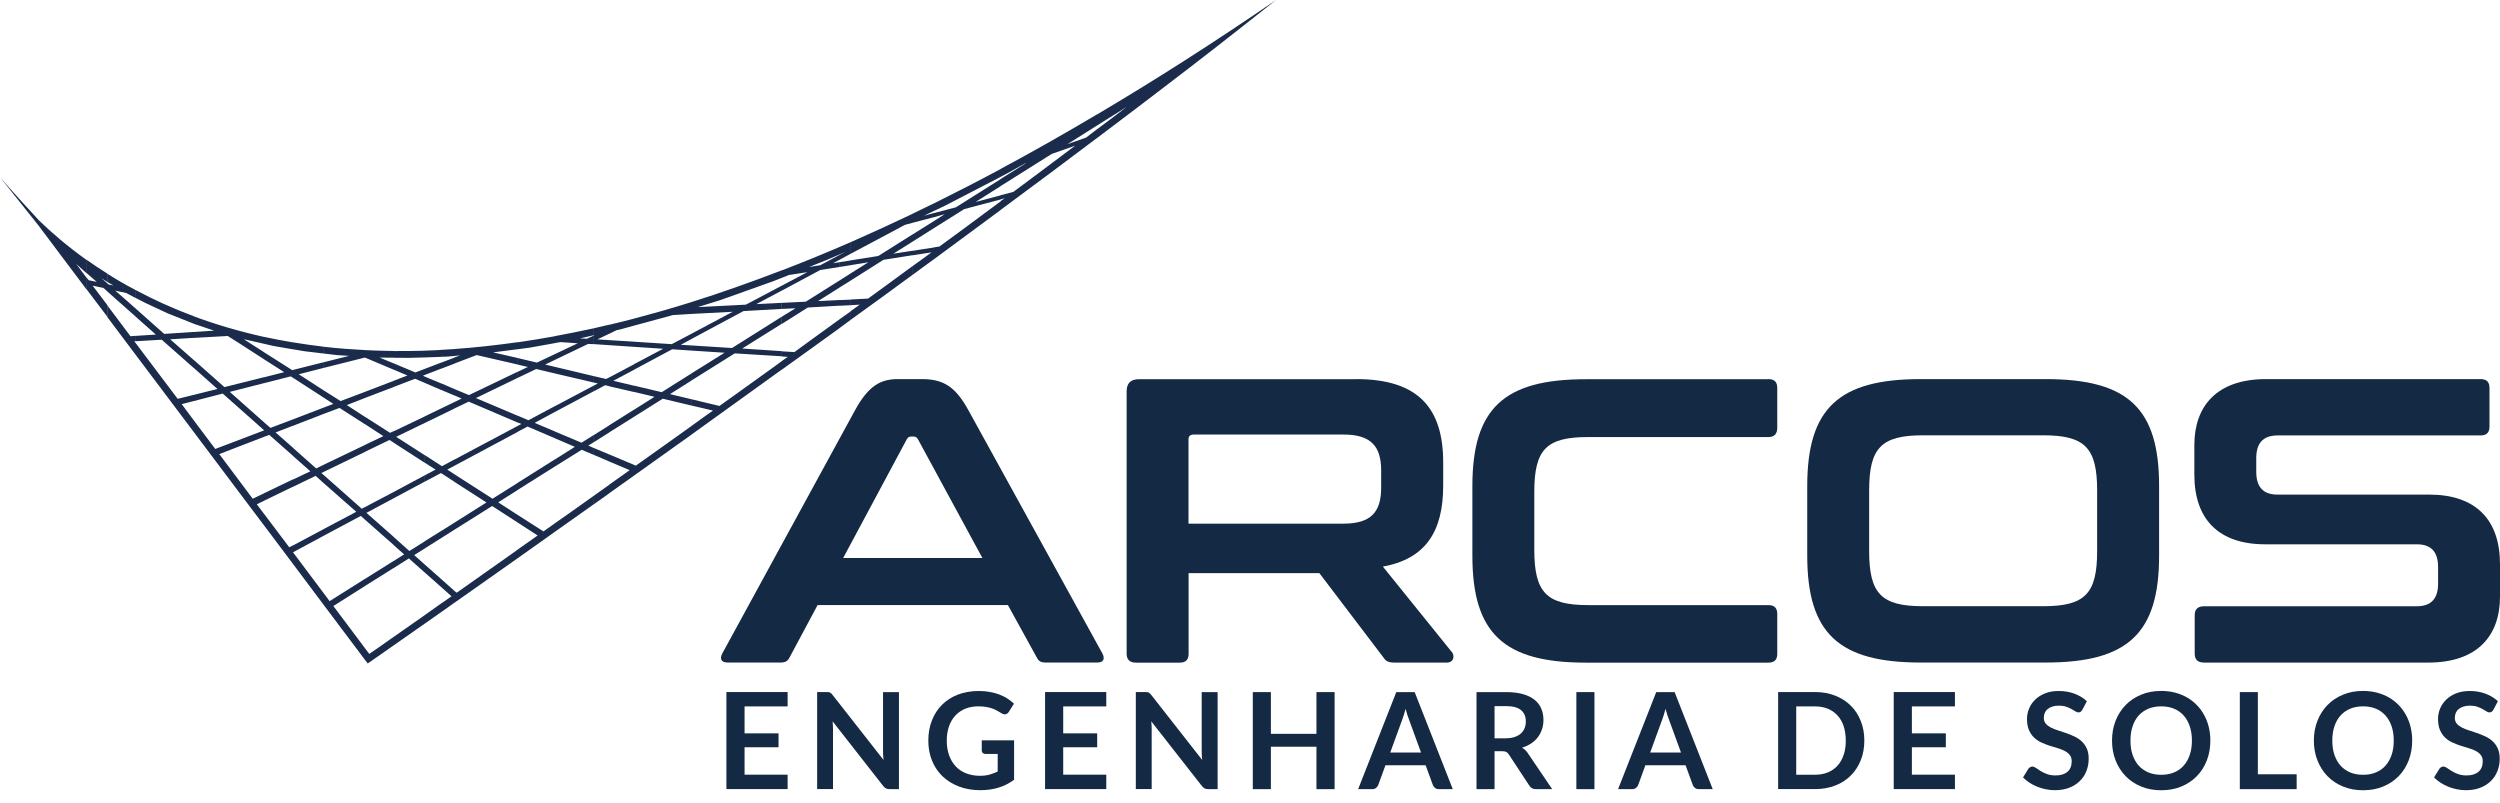 <?xml version="1.0" encoding="UTF-8"?>
<svg xmlns="http://www.w3.org/2000/svg" width="165" height="53" viewBox="0 0 165 53" fill="none">
  <g id="Layer_1" clip-path="url(#clip0_24_54)">
    <path id="Vector" d="M72.402 9.112V8.534L73.276 7.88L74.362 7.055L72.402 8.284V7.556C76.165 5.33 80.097 2.827 84.214 0C83.008 0.959 81.734 1.96 80.409 2.996L78.653 4.356C76.665 5.892 74.567 7.479 72.402 9.112ZM72.402 7.556V8.284L70.45 9.516L71.682 9.081L72.402 8.53V9.108C70.338 10.664 68.216 12.251 66.052 13.845V13.275L66.067 13.256L66.306 13.086L66.052 13.156V12.882L66.883 12.663L68.513 11.45L70.916 9.647L70.958 9.616L69.414 10.159L66.052 12.274V11.808L67.723 10.764L67.661 10.78L66.506 11.427L66.048 11.665V11.145C68.112 10.04 70.226 8.842 72.398 7.552M61.669 14.326L62.347 14.138L61.669 14.573V15.039L63.641 13.799L66.052 13.163V12.89L64.384 13.333L66.052 12.281V11.815L63.086 13.683L61.669 14.057V14.33V14.326ZM66.052 11.149V11.669L62.408 13.556L61.669 13.911V13.41C63.102 12.697 64.565 11.95 66.052 11.149ZM66.052 13.283V13.853C64.6 14.931 63.136 16.009 61.669 17.088V16.321L62 16.271L63.598 15.101L66.052 13.283ZM60.217 14.708L61.669 14.326V14.053L60.98 14.238L61.669 13.907V13.406C61.184 13.645 60.702 13.883 60.217 14.111V14.704V14.708ZM61.669 14.573V15.039L60.217 15.955V15.482L61.669 14.573ZM61.669 16.321V17.088C61.184 17.434 60.702 17.793 60.217 18.151V17.573L61.107 16.93L61.48 16.656L60.213 16.853V16.556L61.665 16.329L61.669 16.321ZM59.505 14.954L59.743 14.835L60.221 14.708V14.115C58.834 14.777 57.479 15.397 56.146 15.982V16.749L59.508 14.958L59.505 14.954ZM60.217 15.482V15.955L58.962 16.745L60.217 16.549V16.845L58.307 17.149L56.142 18.517V18.043L57.313 17.311L56.142 17.5V17.184L57.968 16.895L60.217 15.478V15.482ZM60.217 17.569L58.611 18.747L57.294 19.706L56.139 19.768V20.142L56.743 20.107L56.139 20.542V21.112C57.498 20.138 58.858 19.144 60.213 18.151V17.573L60.217 17.569ZM56.142 17.188L55.395 17.307V17.623L56.142 17.504V17.188ZM55.395 17.153L56.142 16.749V15.982C55.896 16.094 55.642 16.194 55.395 16.306V16.799L55.811 16.614L55.395 16.834V17.153ZM56.142 18.047V18.52L55.395 18.986V18.52L56.142 18.047ZM56.142 19.772V20.145L55.395 20.18V19.807L56.142 19.776V19.772ZM56.142 20.542V21.112C55.896 21.301 55.642 21.478 55.395 21.663V21.085L56.119 20.569L56.142 20.542ZM55.395 17.307L54.98 17.373L55.395 17.153V16.834L54.14 17.504L53.401 17.623L54.675 17.111L55.395 16.799V16.306C54.105 16.86 52.846 17.369 51.606 17.843V18.335L52.064 18.151L53.285 17.962L51.602 18.855V19.179L54.14 17.819L55.388 17.623V17.307H55.395ZM55.395 18.52V18.986L53.994 19.872L55.395 19.803V20.176L53.316 20.296L51.61 21.374V20.896L52.503 20.346L51.61 20.388V19.988L53.181 19.911L55.399 18.517L55.395 18.52ZM55.395 21.085L53.635 22.36L52.43 23.238L51.606 23.188V23.527L51.991 23.554L51.606 23.827V24.393C52.854 23.504 54.121 22.583 55.395 21.667V21.089V21.085ZM51.606 17.843V18.335L51.028 18.563L47.527 19.811L46.056 20.269L49.226 20.107L51.602 18.852V19.175L49.919 20.072L51.602 19.988V20.388L49.072 20.531L45.633 22.375V22.029L48.359 20.577L45.633 20.719V19.938C47.543 19.337 49.538 18.636 51.602 17.839M51.606 20.896L48.317 22.968L45.633 22.799V23.138L47.824 23.28L45.633 24.648V25.114L48.494 23.323L51.602 23.515V23.176L48.987 23.003L51.602 21.366V20.889L51.606 20.896ZM51.606 23.82V24.386C49.569 25.857 47.562 27.301 45.636 28.684V28.114L46.411 27.555L47.058 27.097L45.64 26.766V26.35L47.485 26.793L48.787 25.861L51.198 24.128L51.614 23.823L51.606 23.82ZM45.636 19.938V20.719L44.396 20.796L44.185 20.858L41.839 21.493V21.027C43.068 20.704 44.335 20.35 45.636 19.938ZM45.636 22.029V22.375L44.932 22.757L45.636 22.799V23.138L44.362 23.053L41.839 24.405V24.039L43.769 23.018L41.839 22.891V22.552L44.335 22.714L45.633 22.029H45.636ZM45.636 24.651V25.117L44.219 26.011L45.636 26.35V26.766L43.742 26.315L41.839 27.513V27.047L43.199 26.188L41.839 25.864V25.449L43.672 25.884L45.633 24.651H45.636ZM45.636 28.117V28.687C44.339 29.612 43.072 30.521 41.839 31.395V30.682L41.966 30.732L44.115 29.203L45.636 28.117ZM41.839 21.027V21.493L40.973 21.732L40.692 21.794L40.191 22.04V21.439C40.734 21.312 41.285 21.178 41.839 21.031M41.839 22.552V22.891L40.191 22.78V22.448L41.839 22.549V22.552ZM41.839 24.043V24.409L40.48 25.133L41.839 25.456V25.872L40.191 25.491V24.921L41.839 24.047V24.043ZM41.839 27.047V27.513L40.191 28.549V28.079L41.839 27.043V27.047ZM41.839 30.682V31.395C41.277 31.795 40.734 32.184 40.191 32.566V32.003L41.558 31.029L40.191 30.451V29.985L41.839 30.678V30.682ZM40.195 21.432V22.033L39.432 22.398L40.195 22.448V22.78L39.143 22.71V22.167L39.263 22.11L39.143 22.137V21.678C39.49 21.601 39.84 21.517 40.195 21.432ZM40.195 24.913V25.483L39.941 25.425L39.143 25.849V25.476L39.455 25.306L39.143 25.237V24.813L40.002 25.013L40.199 24.913H40.195ZM40.195 28.083V28.553L39.143 29.215V28.745L40.195 28.083ZM40.195 29.985V30.451L39.143 30.001V29.546L40.195 29.989V29.985ZM40.195 32.007V32.569C39.837 32.828 39.49 33.07 39.143 33.317V32.754L39.729 32.338L40.195 32.007ZM39.139 21.678V22.137L38.281 22.333L38.739 22.356L39.139 22.171V22.714L38.816 22.699L36.609 23.758V23.377L38.13 22.657L36.991 22.579L36.609 22.645V22.187C37.441 22.033 38.285 21.863 39.139 21.678ZM39.139 24.813V25.237L36.609 24.644V24.209L39.139 24.813ZM39.139 25.476V25.849L36.609 27.197V26.816L39.139 25.476ZM39.139 28.745V29.215L38.824 29.408L39.139 29.546V30.001L38.392 29.685L36.609 30.798V30.332L37.942 29.492L36.609 28.922V28.472L38.377 29.219L39.139 28.741V28.745ZM39.139 32.754V33.317C38.273 33.937 37.422 34.537 36.609 35.107V34.545L37.665 33.806L39.143 32.754H39.139ZM36.609 22.191V22.649L34.961 22.945L34.179 23.049V22.591C34.976 22.472 35.785 22.345 36.609 22.194M36.609 23.377V23.758L35.982 24.062L36.609 24.209V24.644L35.389 24.355L34.183 24.933V24.532L34.838 24.22L34.183 24.066V23.635L35.439 23.931L36.609 23.377ZM36.609 26.816V27.197L35.285 27.91L36.609 28.468V28.919L34.819 28.152L34.179 28.491V28.102L34.41 27.983L34.179 27.89V27.44L34.876 27.736L36.609 26.812V26.816ZM36.609 30.332V30.798L34.179 32.327V31.857L36.609 30.328V30.332ZM36.609 34.545V35.107C35.77 35.712 34.961 36.278 34.179 36.833V36.263L35.485 35.342L34.179 34.495V33.994L35.87 35.073L36.609 34.545ZM34.179 22.587V23.046L32.546 23.257L34.179 23.631V24.062L31.46 23.434L29.993 23.993V23.592L30.374 23.457L29.993 23.492V23.034C31.333 22.942 32.735 22.787 34.179 22.583M34.179 24.532V24.933L31.41 26.273L34.179 27.444V27.894L30.936 26.508L29.993 26.958V26.535L30.471 26.304L29.993 26.099V25.676L30.952 26.076L34.179 24.528V24.532ZM34.179 28.11V28.499L29.993 30.74V30.332L34.179 28.106V28.11ZM34.179 31.861V32.331L32.881 33.155L34.179 33.994V34.495L32.481 33.397L29.993 34.961V34.495L32.107 33.163L29.993 31.803V31.302L32.508 32.916L34.183 31.861H34.179ZM34.179 36.263V36.833C32.635 37.919 31.233 38.912 29.993 39.783V39.001L30.139 39.12L30.54 38.839L32.127 37.718L33.852 36.502L34.183 36.263H34.179ZM29.993 23.038V23.496L29.485 23.538L29.146 23.546V23.088C29.427 23.072 29.716 23.053 29.993 23.038ZM29.993 23.6V24.001L29.146 24.324V23.924L29.993 23.604V23.6ZM29.993 25.68V26.103L29.146 25.745V25.31L29.993 25.676V25.68ZM29.993 26.538V26.962L29.146 27.378V26.943L29.993 26.535V26.538ZM29.993 30.332V30.74L29.519 30.994L29.993 31.299V31.799L29.146 31.245V30.752L29.173 30.767L29.997 30.324L29.993 30.332ZM29.993 34.495V34.961L29.146 35.496V35.03L29.993 34.495ZM29.993 38.997V39.779C29.704 39.991 29.415 40.187 29.146 40.38V39.813L29.8 39.355L29.146 38.77V38.242L29.993 38.997ZM29.146 23.092V23.55L28.04 23.592V23.142C28.406 23.134 28.768 23.115 29.146 23.092ZM29.146 23.92V24.32L28.04 24.744V24.343L29.146 23.92ZM29.146 25.314V25.749L28.04 25.275V24.859L29.146 25.318V25.314ZM29.146 26.943V27.378L28.04 27.913V27.478L29.146 26.943ZM29.146 30.759V31.252L29.096 31.225L28.044 31.784V31.368L28.749 30.994L28.044 30.544V30.043L29.15 30.756L29.146 30.759ZM29.146 35.03V35.496L28.04 36.193V35.716L29.146 35.026V35.03ZM29.146 38.242V38.77L28.04 37.792V37.264L29.146 38.242ZM29.146 39.813V40.38C28.753 40.653 28.391 40.907 28.04 41.154V40.591L29.092 39.844L29.142 39.813H29.146ZM28.04 23.142V23.592L26.943 23.619L25.976 23.612V23.169C26.646 23.169 27.336 23.169 28.04 23.146M28.04 24.347V24.748L27.913 24.798L28.04 24.855V25.271L27.393 24.998L25.976 25.541V25.133L26.893 24.782L25.976 24.393V23.977L27.413 24.582L28.04 24.343V24.347ZM28.04 27.478V27.913L26.146 28.83L28.04 30.047V30.548L25.976 29.215V28.468L28.04 27.482V27.478ZM28.04 31.368V31.784L25.976 32.889V32.473L28.04 31.368ZM28.04 35.72V36.197L27.336 36.636L28.04 37.264V37.792L26.985 36.856L25.976 37.495V37.029L26.673 36.59L25.976 35.97V35.435L27.02 36.367L28.04 35.724V35.72ZM28.04 40.591V41.154C27.224 41.724 26.538 42.209 25.976 42.598V42.039L26.689 41.539L27.809 40.757L28.04 40.591ZM25.976 23.165V23.608L25.052 23.6L25.976 23.981V24.397L24.089 23.6V23.107C24.709 23.134 25.329 23.157 25.976 23.165ZM25.976 25.137V25.545L24.089 26.265V25.861L25.976 25.137ZM25.976 28.464V29.211L25.703 29.038L24.089 29.82V29.361L25.302 28.784L24.089 27.994V27.509L25.745 28.568L25.976 28.456V28.464ZM25.976 32.473V32.889L24.185 33.848L25.976 35.427V35.962L24.089 34.299V33.467L25.976 32.473ZM25.976 37.025V37.491L24.089 38.674V38.208L25.976 37.025ZM25.976 42.039V42.598C24.879 43.372 24.27 43.788 24.27 43.788L24.093 43.557V42.787L24.374 43.16L24.459 43.099L25.01 42.717L25.757 42.19L25.976 42.039ZM24.093 23.107V23.6H24.078L21.378 24.278V23.904L23.042 23.488L22.252 23.438L21.378 23.334V22.888C22.252 22.988 23.161 23.057 24.097 23.107M24.093 25.861V26.265L22.888 26.735L24.093 27.517V28.002L22.41 26.924L21.374 27.313V26.897L22.002 26.658L21.374 26.25V25.772L22.479 26.469L24.093 25.861ZM24.093 29.365V29.823L21.374 31.141V30.667L24.093 29.365ZM24.093 33.467V34.299L23.812 34.052L21.374 35.354V34.911L23.515 33.779L21.374 31.895V31.36L23.877 33.578L24.089 33.467H24.093ZM24.093 38.208V38.674L22.002 39.998L24.093 42.787V43.557L21.374 39.937V39.166L21.755 39.675L24.089 38.204L24.093 38.208ZM21.374 22.888V23.334L20.084 23.18L19.337 23.053V22.595C19.999 22.707 20.677 22.799 21.374 22.884M21.374 23.904V24.278L19.718 24.701L21.374 25.772V26.25L19.337 24.933V24.416L21.374 23.904ZM21.374 26.897V27.313L19.337 28.102V27.678L21.374 26.897ZM21.374 30.667V31.141L21.212 31.218L21.374 31.364V31.899L20.831 31.406L19.337 32.13V31.649L20.484 31.106L19.337 30.093V29.558L20.866 30.917L21.374 30.671V30.667ZM21.374 34.911V35.354L19.337 36.451V36.001L21.374 34.915V34.911ZM21.374 39.166V39.937L19.337 37.218V36.448L21.374 39.166ZM19.337 22.599V23.057L18.047 22.834L17.427 22.691V22.233C18.047 22.368 18.682 22.487 19.337 22.599ZM19.337 24.416V24.933L19.183 24.84L17.423 25.291V24.902L18.755 24.563L17.423 23.712V23.246L19.291 24.432L19.333 24.416H19.337ZM19.337 27.675V28.098L18.189 28.541L19.337 29.55V30.085L17.773 28.703L17.427 28.83V28.406L17.434 28.399H17.427V27.875L17.85 28.241L19.337 27.678V27.675ZM19.337 31.641V32.123L17.427 33.047V32.554L19.337 31.637V31.641ZM19.337 35.997V37.218L17.427 34.676V33.913L19.09 36.12L19.337 35.993V35.997ZM17.427 22.233V22.691L16.129 22.395H16.102L17.427 23.246V23.712L15.778 22.649L15.031 22.175L12.79 22.302V21.913L14.13 21.821L12.79 21.37V20.877C14.207 21.405 15.751 21.863 17.427 22.237M17.427 24.898V25.287L15.166 25.864L17.427 27.871V28.395L14.7 25.976L12.79 26.469V26.061L14.353 25.672L12.79 24.285V23.758L14.812 25.549L17.427 24.894V24.898ZM17.427 28.406L14.207 29.631L12.79 27.744V28.514L17.427 34.68V33.917L16.949 33.282L17.427 33.051V32.558L16.68 32.916L14.473 29.97L17.427 28.83V28.406ZM12.79 20.873V21.366L12.636 21.305L11.057 20.677L9.597 19.995L8.954 19.664V19.144C10.109 19.764 11.384 20.35 12.794 20.869M12.79 21.909L10.837 22.037L8.954 20.365V20.9L10.287 22.083L8.954 22.167V22.522L10.675 22.422L12.79 24.289V23.762L11.234 22.395L12.79 22.298V21.909ZM12.79 26.061V26.469L11.993 26.673L12.79 27.744V28.514L8.95 23.411V22.637L11.727 26.323L12.79 26.061ZM8.95 19.148V19.668L8.322 19.337L7.61 19.183L8.954 20.361V20.896L7.086 19.241V18.705L7.163 18.774L7.487 18.84L7.09 18.613V18.07C7.668 18.436 8.295 18.802 8.958 19.148M8.95 22.163L8.611 22.191L7.082 20.153V20.924L8.95 23.411V22.637L8.865 22.526L8.95 22.518V22.163ZM7.082 18.07V18.613L6.99 18.551L6.686 18.355L7.086 18.701V19.237L6.832 19.006L6.112 18.852L7.09 20.142V20.912L5.704 19.079V18.305L5.85 18.493L6.385 18.605L5.704 18.012V17.138C6.139 17.442 6.597 17.758 7.09 18.062M5.7 17.145V18.02L5.03 17.419L5.7 18.316V19.09L2.557 14.904L0 11.692C0 11.692 0.84 12.678 2.58 14.554C3.412 15.362 4.448 16.252 5.696 17.145" fill="#1B2B4B"></path>
    <g id="Group">
      <path id="Vector_2" d="M60.829 25.021C62.192 25.021 63.02 25.449 63.902 27.051L72.748 43.111C72.937 43.457 72.856 43.727 72.429 43.727H69.036C68.689 43.727 68.554 43.646 68.42 43.38L66.521 39.933H53.962L52.117 43.38C51.983 43.646 51.825 43.727 51.501 43.727H48.028C47.573 43.727 47.492 43.461 47.681 43.111L56.446 27.051C57.328 25.449 58.129 25.021 59.254 25.021H60.829ZM55.645 36.829H64.838L60.59 29C60.509 28.865 60.428 28.811 60.297 28.811H60.136C60.001 28.811 59.92 28.865 59.843 29L55.649 36.829H55.645Z" fill="#142943"></path>
      <path id="Vector_3" d="M89.505 25.021C93.595 25.021 95.251 26.92 95.251 30.525V32.05C95.251 35.096 94.076 36.887 91.269 37.395L95.84 43.06C96.002 43.249 95.975 43.73 95.494 43.73H92.047C91.592 43.73 91.458 43.623 91.3 43.384L87.079 37.827H78.448V43.145C78.448 43.546 78.26 43.734 77.859 43.734H74.975C74.574 43.734 74.358 43.546 74.358 43.145V25.83C74.358 25.295 74.624 25.029 75.159 25.029H89.509L89.505 25.021ZM78.441 34.561H88.673C90.491 34.561 91.157 33.787 91.157 32.181V31.06C91.157 29.458 90.491 28.68 88.673 28.68H78.787C78.549 28.68 78.441 28.788 78.441 29V34.557V34.561Z" fill="#142943"></path>
      <path id="Vector_4" d="M116.71 25.021C117.11 25.021 117.299 25.21 117.299 25.611V28.23C117.299 28.63 117.11 28.846 116.71 28.846H104.818C102.064 28.846 101.263 29.647 101.263 32.481V36.275C101.263 39.105 102.064 39.937 104.818 39.937H116.71C117.11 39.937 117.299 40.126 117.299 40.526V43.145C117.299 43.546 117.11 43.734 116.71 43.734H104.66C99.26 43.734 97.177 41.809 97.177 36.679V32.084C97.177 26.955 99.26 25.029 104.66 25.029H116.71V25.021Z" fill="#142943"></path>
      <path id="Vector_5" d="M135.018 25.021C140.444 25.021 142.501 26.947 142.501 32.077V36.671C142.501 41.801 140.444 43.727 135.018 43.727H126.761C121.362 43.727 119.278 41.801 119.278 36.671V32.077C119.278 26.947 121.362 25.021 126.761 25.021H135.018ZM123.364 36.375C123.364 39.182 124.165 40.01 126.919 40.01H134.856C137.61 40.01 138.411 39.182 138.411 36.375V32.366C138.411 29.562 137.61 28.73 134.856 28.73H126.919C124.165 28.73 123.364 29.558 123.364 32.366V36.375Z" fill="#142943"></path>
      <path id="Vector_6" d="M163.717 25.021C164.118 25.021 164.306 25.21 164.306 25.611V28.149C164.306 28.549 164.118 28.738 163.717 28.738H150.33C149.314 28.738 148.913 29.3 148.913 30.236V31.145C148.913 32.135 149.368 32.643 150.304 32.643H160.324C163.398 32.643 165 34.299 165 37.237V39.375C165 41.967 163.502 43.73 160.27 43.73H145.466C145.066 43.73 144.85 43.542 144.85 43.141V40.603C144.85 40.203 145.066 40.014 145.466 40.014H159.496C160.513 40.014 160.914 39.452 160.914 38.516V37.422C160.914 36.432 160.459 35.924 159.523 35.924H149.502C146.429 35.924 144.827 34.268 144.827 31.33V29.377C144.827 26.785 146.325 25.021 149.556 25.021H163.721H163.717Z" fill="#142943"></path>
    </g>
    <g id="Group_2">
      <path id="Vector_7" d="M49.141 46.627V48.402H51.383V49.319H49.141V51.129H51.983V52.08H47.943V45.675H51.983V46.623H49.141V46.627Z" fill="#142943"></path>
      <path id="Vector_8" d="M59.331 45.679V52.084H58.719C58.622 52.084 58.545 52.068 58.48 52.037C58.414 52.007 58.357 51.953 58.295 51.88L54.952 47.609C54.971 47.805 54.979 47.982 54.979 48.148V52.08H53.932V45.675H54.556C54.606 45.675 54.648 45.675 54.687 45.683C54.725 45.687 54.756 45.695 54.783 45.71C54.81 45.725 54.837 45.741 54.864 45.768C54.891 45.795 54.921 45.825 54.952 45.868L58.31 50.154C58.303 50.05 58.295 49.95 58.287 49.85C58.28 49.75 58.28 49.657 58.28 49.573V45.679H59.327H59.331Z" fill="#142943"></path>
      <path id="Vector_9" d="M66.93 48.872V51.464C66.606 51.702 66.26 51.88 65.89 51.987C65.524 52.099 65.127 52.153 64.712 52.153C64.188 52.153 63.714 52.072 63.29 51.91C62.867 51.749 62.505 51.521 62.204 51.233C61.904 50.944 61.673 50.597 61.511 50.197C61.349 49.796 61.269 49.357 61.269 48.88C61.269 48.402 61.346 47.955 61.504 47.555C61.661 47.154 61.881 46.807 62.17 46.519C62.459 46.23 62.805 46.007 63.217 45.845C63.629 45.687 64.088 45.606 64.6 45.606C64.858 45.606 65.1 45.625 65.328 45.668C65.555 45.71 65.763 45.764 65.955 45.837C66.148 45.91 66.325 45.999 66.483 46.099C66.641 46.203 66.787 46.315 66.922 46.442L66.583 46.981C66.529 47.066 66.46 47.12 66.375 47.139C66.29 47.158 66.198 47.139 66.098 47.073L65.805 46.904C65.709 46.846 65.597 46.8 65.482 46.758C65.362 46.715 65.228 46.68 65.077 46.657C64.927 46.63 64.758 46.619 64.561 46.619C64.246 46.619 63.961 46.673 63.703 46.777C63.448 46.885 63.229 47.035 63.048 47.231C62.867 47.428 62.728 47.666 62.632 47.944C62.536 48.221 62.486 48.533 62.486 48.876C62.486 49.242 62.539 49.569 62.643 49.858C62.747 50.147 62.898 50.389 63.086 50.589C63.275 50.79 63.506 50.94 63.776 51.044C64.045 51.148 64.342 51.202 64.673 51.202C64.908 51.202 65.12 51.179 65.305 51.125C65.49 51.075 65.674 51.005 65.848 50.921V49.761H65.043C64.966 49.761 64.908 49.738 64.862 49.696C64.819 49.654 64.796 49.6 64.796 49.538V48.864H66.922L66.93 48.872Z" fill="#142943"></path>
      <path id="Vector_10" d="M70.172 46.627V48.402H72.414V49.319H70.172V51.129H73.014V52.08H68.975V45.675H73.014V46.623H70.172V46.627Z" fill="#142943"></path>
      <path id="Vector_11" d="M80.363 45.679V52.084H79.751C79.655 52.084 79.578 52.068 79.512 52.037C79.447 52.007 79.389 51.953 79.327 51.88L75.984 47.609C76.004 47.805 76.011 47.982 76.011 48.148V52.08H74.964V45.675H75.588C75.638 45.675 75.68 45.675 75.719 45.683C75.757 45.687 75.788 45.695 75.815 45.71C75.842 45.725 75.869 45.741 75.896 45.768C75.923 45.795 75.954 45.825 75.984 45.868L79.343 50.154C79.335 50.05 79.327 49.95 79.32 49.85C79.312 49.75 79.312 49.657 79.312 49.573V45.679H80.359H80.363Z" fill="#142943"></path>
      <path id="Vector_12" d="M88.084 45.679V52.084H86.886V49.284H83.878V52.084H82.685V45.679H83.878V48.433H86.886V45.679H88.084Z" fill="#142943"></path>
      <path id="Vector_13" d="M95.891 52.084H94.971C94.867 52.084 94.782 52.057 94.716 52.007C94.651 51.957 94.601 51.891 94.57 51.814L94.093 50.509H91.439L90.962 51.814C90.938 51.883 90.892 51.945 90.823 51.999C90.754 52.057 90.669 52.084 90.569 52.084H89.637L92.155 45.679H93.368L95.883 52.084H95.891ZM93.788 49.665L93.01 47.535C92.972 47.439 92.933 47.328 92.891 47.2C92.849 47.069 92.81 46.931 92.768 46.781C92.729 46.931 92.691 47.073 92.648 47.204C92.606 47.335 92.567 47.451 92.529 47.547L91.755 49.669H93.792L93.788 49.665Z" fill="#142943"></path>
      <path id="Vector_14" d="M102.449 52.084H101.375C101.17 52.084 101.024 52.003 100.932 51.845L99.584 49.796C99.534 49.719 99.48 49.665 99.418 49.63C99.356 49.6 99.268 49.58 99.149 49.58H98.64V52.084H97.45V45.679H99.403C99.838 45.679 100.208 45.725 100.52 45.814C100.832 45.903 101.086 46.03 101.286 46.191C101.486 46.353 101.633 46.55 101.725 46.773C101.821 47 101.868 47.247 101.868 47.52C101.868 47.736 101.837 47.94 101.771 48.132C101.706 48.325 101.617 48.498 101.498 48.656C101.378 48.814 101.232 48.949 101.055 49.068C100.878 49.188 100.677 49.28 100.454 49.346C100.531 49.392 100.6 49.442 100.666 49.503C100.731 49.565 100.789 49.634 100.843 49.719L102.445 52.084H102.449ZM99.383 48.725C99.607 48.725 99.803 48.699 99.969 48.641C100.134 48.583 100.273 48.506 100.381 48.41C100.489 48.31 100.57 48.194 100.624 48.059C100.677 47.924 100.704 47.774 100.704 47.612C100.704 47.289 100.597 47.039 100.385 46.865C100.169 46.692 99.842 46.603 99.403 46.603H98.64V48.729H99.383V48.725Z" fill="#142943"></path>
      <path id="Vector_15" d="M105.234 52.084H104.04V45.679H105.234V52.084Z" fill="#142943"></path>
      <path id="Vector_16" d="M113.047 52.084H112.127C112.023 52.084 111.938 52.057 111.873 52.007C111.807 51.957 111.757 51.891 111.726 51.814L111.249 50.509H108.595L108.118 51.814C108.095 51.883 108.048 51.945 107.979 51.999C107.91 52.057 107.825 52.084 107.725 52.084H106.793L109.312 45.679H110.525L113.04 52.084H113.047ZM110.945 49.665L110.167 47.535C110.128 47.439 110.09 47.328 110.047 47.2C110.005 47.069 109.966 46.931 109.924 46.781C109.885 46.931 109.847 47.073 109.805 47.204C109.762 47.335 109.724 47.451 109.685 47.547L108.911 49.669H110.948L110.945 49.665Z" fill="#142943"></path>
      <path id="Vector_17" d="M123.046 48.88C123.046 49.349 122.969 49.781 122.811 50.173C122.653 50.566 122.433 50.905 122.152 51.186C121.871 51.468 121.528 51.691 121.128 51.845C120.727 51.999 120.288 52.08 119.799 52.08H117.357V45.675H119.799C120.284 45.675 120.727 45.756 121.128 45.914C121.528 46.072 121.867 46.291 122.152 46.573C122.437 46.854 122.657 47.193 122.811 47.586C122.969 47.978 123.046 48.41 123.046 48.88ZM121.821 48.88C121.821 48.529 121.775 48.213 121.682 47.932C121.59 47.651 121.455 47.416 121.278 47.224C121.101 47.031 120.889 46.881 120.639 46.777C120.388 46.673 120.107 46.623 119.795 46.623H118.551V51.132H119.795C120.107 51.132 120.388 51.082 120.639 50.978C120.889 50.874 121.101 50.728 121.278 50.532C121.455 50.339 121.586 50.1 121.682 49.823C121.779 49.546 121.821 49.23 121.821 48.876V48.88Z" fill="#142943"></path>
      <path id="Vector_18" d="M126.184 46.627V48.402H128.425V49.319H126.184V51.129H129.026V52.08H124.986V45.675H129.026V46.623H126.184V46.627Z" fill="#142943"></path>
      <path id="Vector_19" d="M137.433 46.842C137.399 46.904 137.36 46.95 137.322 46.977C137.283 47.004 137.233 47.019 137.175 47.019C137.114 47.019 137.044 46.996 136.975 46.95C136.902 46.904 136.817 46.854 136.717 46.796C136.617 46.738 136.497 46.688 136.367 46.642C136.232 46.596 136.074 46.573 135.889 46.573C135.723 46.573 135.581 46.592 135.454 46.634C135.327 46.677 135.227 46.73 135.142 46.8C135.057 46.869 134.996 46.954 134.953 47.054C134.911 47.154 134.892 47.262 134.892 47.381C134.892 47.532 134.934 47.659 135.019 47.759C135.103 47.859 135.215 47.944 135.354 48.017C135.492 48.086 135.65 48.152 135.827 48.206C136.005 48.259 136.186 48.321 136.37 48.386C136.555 48.452 136.74 48.525 136.917 48.61C137.094 48.695 137.252 48.799 137.391 48.929C137.53 49.057 137.641 49.215 137.726 49.399C137.811 49.584 137.853 49.811 137.853 50.077C137.853 50.366 137.803 50.639 137.703 50.89C137.603 51.144 137.46 51.364 137.268 51.548C137.079 51.737 136.844 51.883 136.571 51.991C136.297 52.099 135.981 52.153 135.627 52.153C135.423 52.153 135.223 52.134 135.026 52.091C134.83 52.053 134.637 51.995 134.456 51.922C134.275 51.849 134.106 51.76 133.944 51.656C133.786 51.552 133.644 51.437 133.521 51.31L133.871 50.74C133.902 50.697 133.94 50.663 133.986 50.636C134.033 50.609 134.083 50.593 134.137 50.593C134.21 50.593 134.291 50.624 134.375 50.686C134.46 50.747 134.564 50.813 134.68 50.886C134.799 50.959 134.938 51.028 135.096 51.086C135.254 51.144 135.442 51.179 135.666 51.179C136.005 51.179 136.266 51.098 136.455 50.936C136.64 50.774 136.732 50.543 136.732 50.243C136.732 50.073 136.69 49.938 136.605 49.831C136.521 49.723 136.409 49.634 136.27 49.561C136.132 49.488 135.974 49.426 135.797 49.376C135.619 49.326 135.438 49.272 135.257 49.211C135.076 49.149 134.895 49.08 134.718 48.999C134.541 48.918 134.383 48.806 134.245 48.675C134.106 48.544 133.994 48.375 133.909 48.178C133.825 47.982 133.782 47.732 133.782 47.443C133.782 47.208 133.829 46.981 133.921 46.761C134.013 46.538 134.148 46.345 134.325 46.172C134.503 45.999 134.722 45.864 134.98 45.76C135.238 45.656 135.539 45.606 135.874 45.606C136.251 45.606 136.601 45.664 136.917 45.783C137.233 45.903 137.506 46.068 137.734 46.28L137.437 46.842H137.433Z" fill="#142943"></path>
      <path id="Vector_20" d="M145.883 48.879C145.883 49.349 145.806 49.784 145.652 50.185C145.498 50.586 145.278 50.932 144.993 51.225C144.708 51.517 144.369 51.745 143.969 51.91C143.568 52.076 143.125 52.157 142.64 52.157C142.155 52.157 141.716 52.076 141.315 51.91C140.915 51.745 140.576 51.517 140.291 51.225C140.006 50.932 139.786 50.586 139.628 50.185C139.471 49.784 139.394 49.349 139.394 48.879C139.394 48.41 139.471 47.974 139.628 47.574C139.786 47.173 140.006 46.827 140.291 46.534C140.576 46.241 140.919 46.014 141.315 45.849C141.712 45.683 142.155 45.602 142.64 45.602C142.964 45.602 143.272 45.641 143.557 45.714C143.842 45.791 144.107 45.895 144.346 46.033C144.585 46.172 144.801 46.338 144.989 46.534C145.182 46.73 145.34 46.95 145.475 47.193C145.606 47.435 145.709 47.697 145.779 47.982C145.848 48.267 145.883 48.564 145.883 48.876V48.879ZM144.666 48.879C144.666 48.529 144.62 48.213 144.523 47.932C144.427 47.655 144.296 47.416 144.119 47.219C143.942 47.023 143.734 46.877 143.484 46.773C143.233 46.669 142.952 46.619 142.64 46.619C142.328 46.619 142.047 46.669 141.797 46.773C141.546 46.877 141.335 47.027 141.157 47.219C140.98 47.412 140.845 47.651 140.753 47.932C140.657 48.209 140.611 48.525 140.611 48.879C140.611 49.234 140.657 49.546 140.753 49.827C140.849 50.104 140.984 50.343 141.157 50.535C141.335 50.728 141.546 50.878 141.797 50.982C142.047 51.086 142.328 51.136 142.64 51.136C142.952 51.136 143.233 51.086 143.484 50.982C143.734 50.878 143.946 50.732 144.119 50.535C144.292 50.343 144.427 50.104 144.523 49.827C144.62 49.55 144.666 49.234 144.666 48.879Z" fill="#142943"></path>
      <path id="Vector_21" d="M151.579 51.102V52.084H147.828V45.679H149.018V51.102H151.579Z" fill="#142943"></path>
      <path id="Vector_22" d="M159.204 48.879C159.204 49.349 159.127 49.784 158.973 50.185C158.819 50.586 158.599 50.932 158.314 51.225C158.029 51.517 157.691 51.745 157.29 51.91C156.89 52.076 156.447 52.157 155.961 52.157C155.476 52.157 155.037 52.076 154.637 51.91C154.236 51.745 153.897 51.517 153.612 51.225C153.327 50.932 153.108 50.586 152.95 50.185C152.792 49.784 152.715 49.349 152.715 48.879C152.715 48.41 152.792 47.974 152.95 47.574C153.108 47.173 153.327 46.827 153.612 46.534C153.897 46.241 154.24 46.014 154.637 45.849C155.033 45.683 155.476 45.602 155.961 45.602C156.285 45.602 156.593 45.641 156.878 45.714C157.163 45.791 157.429 45.895 157.667 46.033C157.906 46.172 158.122 46.338 158.311 46.534C158.503 46.73 158.661 46.95 158.796 47.193C158.927 47.435 159.031 47.697 159.1 47.982C159.169 48.267 159.204 48.564 159.204 48.876V48.879ZM157.987 48.879C157.987 48.529 157.941 48.213 157.845 47.932C157.748 47.655 157.617 47.416 157.44 47.219C157.263 47.023 157.055 46.877 156.805 46.773C156.554 46.669 156.273 46.619 155.961 46.619C155.649 46.619 155.368 46.669 155.118 46.773C154.868 46.877 154.656 47.027 154.479 47.219C154.302 47.412 154.167 47.651 154.074 47.932C153.978 48.209 153.932 48.525 153.932 48.879C153.932 49.234 153.978 49.546 154.074 49.827C154.171 50.104 154.305 50.343 154.479 50.535C154.656 50.728 154.868 50.878 155.118 50.982C155.368 51.086 155.649 51.136 155.961 51.136C156.273 51.136 156.554 51.086 156.805 50.982C157.055 50.878 157.267 50.732 157.44 50.535C157.614 50.343 157.748 50.104 157.845 49.827C157.941 49.55 157.987 49.234 157.987 48.879Z" fill="#142943"></path>
      <path id="Vector_23" d="M164.561 46.842C164.527 46.904 164.488 46.95 164.45 46.977C164.411 47.004 164.361 47.019 164.303 47.019C164.242 47.019 164.172 46.996 164.103 46.95C164.03 46.904 163.945 46.854 163.845 46.796C163.745 46.738 163.625 46.688 163.494 46.642C163.36 46.596 163.202 46.573 163.017 46.573C162.851 46.573 162.709 46.592 162.582 46.634C162.455 46.677 162.355 46.73 162.27 46.8C162.185 46.869 162.123 46.954 162.081 47.054C162.039 47.154 162.019 47.262 162.019 47.381C162.019 47.532 162.062 47.659 162.147 47.759C162.231 47.859 162.343 47.944 162.482 48.017C162.62 48.086 162.778 48.152 162.955 48.206C163.132 48.259 163.313 48.321 163.498 48.386C163.683 48.452 163.868 48.525 164.045 48.61C164.222 48.695 164.38 48.799 164.519 48.929C164.658 49.057 164.769 49.215 164.854 49.399C164.939 49.584 164.981 49.811 164.981 50.077C164.981 50.366 164.931 50.639 164.831 50.89C164.731 51.144 164.588 51.364 164.396 51.548C164.207 51.737 163.972 51.883 163.699 51.991C163.425 52.099 163.109 52.153 162.755 52.153C162.551 52.153 162.351 52.134 162.154 52.091C161.958 52.053 161.765 51.995 161.584 51.922C161.403 51.849 161.234 51.76 161.072 51.656C160.914 51.552 160.772 51.437 160.648 51.31L160.999 50.74C161.03 50.697 161.068 50.663 161.114 50.636C161.161 50.609 161.211 50.593 161.265 50.593C161.338 50.593 161.419 50.624 161.503 50.686C161.588 50.747 161.692 50.813 161.808 50.886C161.927 50.959 162.066 51.028 162.224 51.086C162.381 51.144 162.57 51.179 162.794 51.179C163.132 51.179 163.394 51.098 163.583 50.936C163.768 50.774 163.86 50.543 163.86 50.243C163.86 50.073 163.818 49.938 163.733 49.831C163.648 49.723 163.537 49.634 163.398 49.561C163.26 49.488 163.102 49.426 162.924 49.376C162.747 49.326 162.566 49.272 162.385 49.211C162.204 49.149 162.023 49.08 161.846 48.999C161.669 48.918 161.511 48.806 161.372 48.675C161.234 48.544 161.122 48.375 161.037 48.178C160.953 47.982 160.91 47.732 160.91 47.443C160.91 47.208 160.957 46.981 161.049 46.761C161.141 46.538 161.276 46.345 161.453 46.172C161.63 45.999 161.85 45.864 162.108 45.76C162.366 45.656 162.666 45.606 163.002 45.606C163.379 45.606 163.729 45.664 164.045 45.783C164.361 45.903 164.634 46.068 164.862 46.28L164.565 46.842H164.561Z" fill="#142943"></path>
    </g>
  </g>
  <defs>
    <clipPath id="clip0_24_54">
      <rect width="165" height="52.153" fill="white"></rect>
    </clipPath>
  </defs>
</svg>
